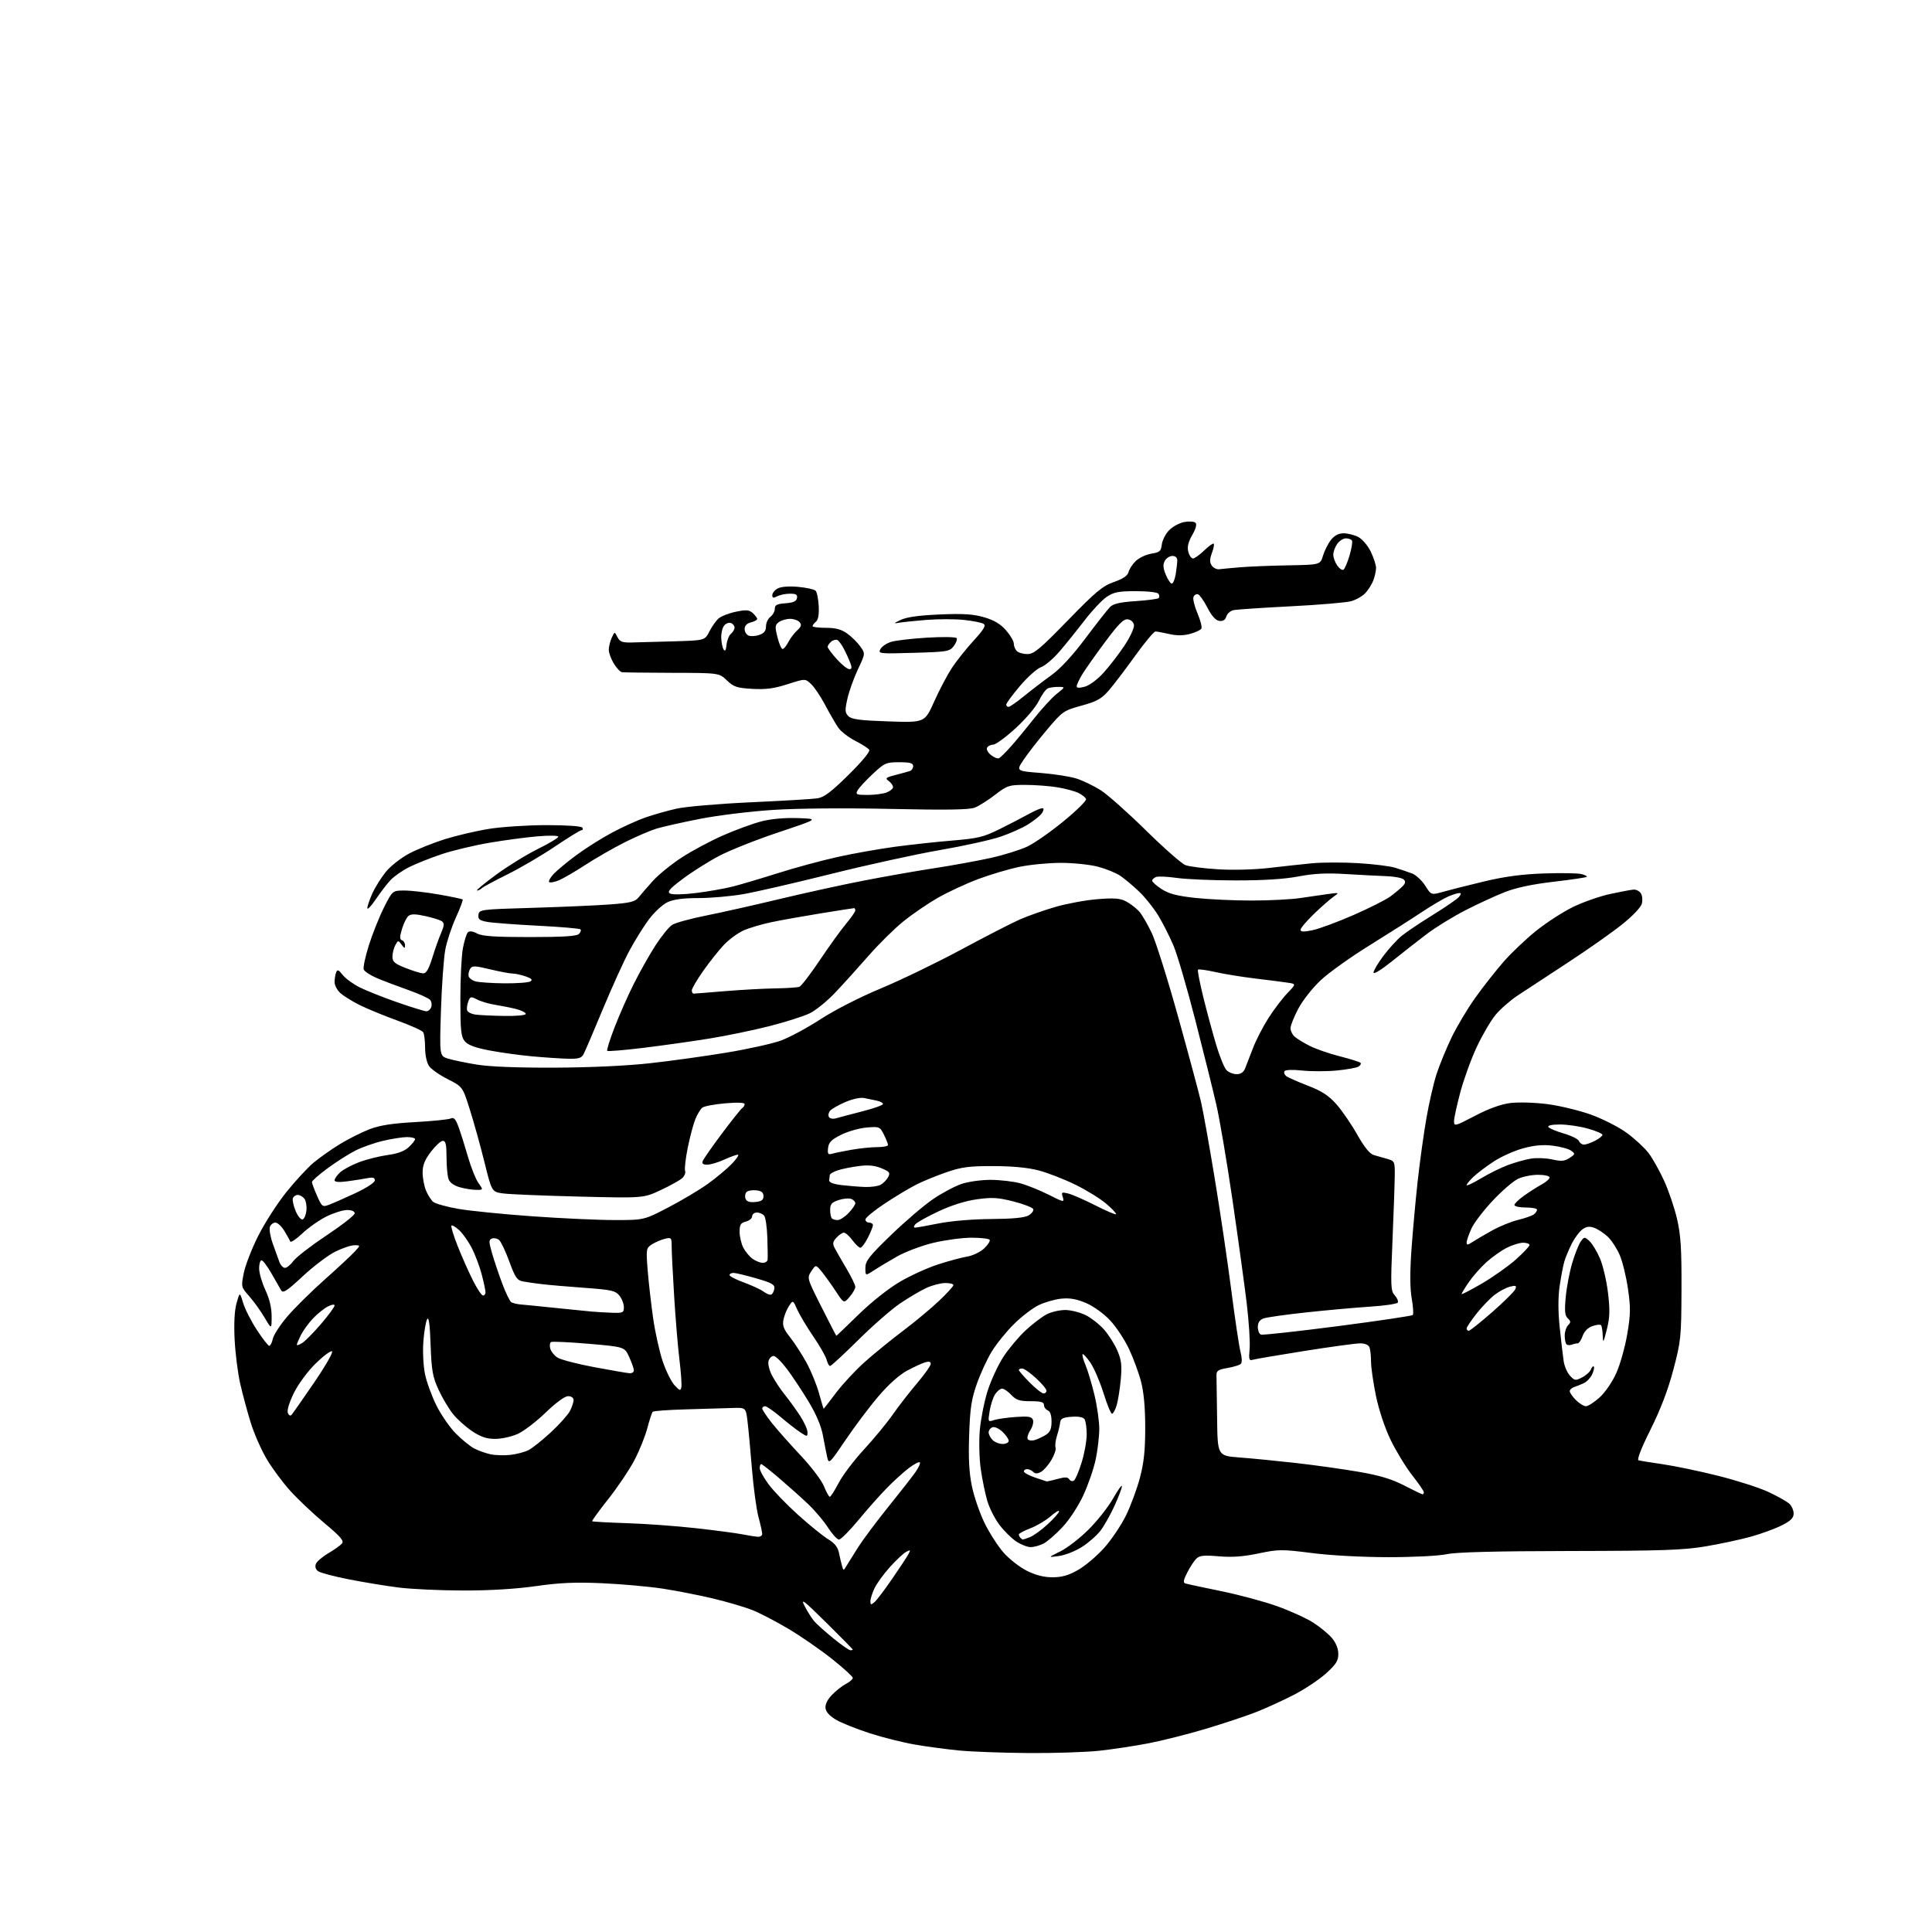 <?xml version="1.0" encoding="UTF-8" standalone="no"?>
<svg 
  version="1.1" 
  xmlns="http://www.w3.org/2000/svg" 
  xmlns:xlink="http://www.w3.org/1999/xlink" 
  xmlns:svg="http://www.w3.org/2000/svg"
  xmlns:rdf="http://www.w3.org/1999/02/22-rdf-syntax-ns#"
  xmlns:cc="http://creativecommons.org/ns#"
  xmlns:dc="http://purl.org/dc/elements/1.1/"
  viewBox="0 0 768 768"
  width="768"
  height="768"
>
<style>svg {background-color: white; }</style>"
<path stroke="none" fill="black" fill-rule="evenodd" d="M408.79,696.86C398.73,696.79 386.45,696.34 381.50,695.87C376.55,695.40 368.57,694.34 363.78,693.51C358.98,692.68 350.88,690.66 345.78,689.01C340.67,687.35 334.70,684.98 332.50,683.72C329.95,682.27 328.38,680.60 328.17,679.12C327.95,677.60 328.83,675.73 330.67,673.80C332.22,672.16 334.74,670.18 336.25,669.39C337.76,668.60 339.00,667.52 339.00,666.99C339.00,666.47 335.29,663.08 330.75,659.47C326.21,655.85 318.44,650.48 313.48,647.52C308.51,644.57 302.00,641.18 299.00,640.00C296.01,638.82 289.04,636.77 283.53,635.45C278.01,634.13 269.00,632.36 263.50,631.52C258.00,630.68 247.20,629.71 239.50,629.36C228.70,628.88 222.64,629.14 213.00,630.51C204.92,631.66 194.67,632.27 184.00,632.25C174.93,632.23 163.45,631.70 158.50,631.07C153.55,630.45 144.66,628.99 138.75,627.83C132.84,626.67 127.30,625.21 126.44,624.58C125.49,623.89 125.15,622.77 125.56,621.70C125.93,620.73 128.17,618.81 130.53,617.43C132.90,616.04 135.33,614.30 135.95,613.57C136.82,612.51 135.36,610.80 129.05,605.54C124.65,601.87 118.52,596.08 115.43,592.68C112.35,589.28 108.06,583.50 105.92,579.83C103.77,576.17 100.92,569.64 99.60,565.33C98.27,561.03 96.42,554.12 95.48,550.00C94.54,545.88 93.55,538.00 93.27,532.50C92.95,525.98 93.22,520.93 94.04,518.00C95.31,513.50 95.31,513.50 96.64,517.90C97.36,520.32 99.82,525.16 102.10,528.65C104.37,532.14 106.60,535.00 107.04,535.00C107.48,535.00 108.12,533.72 108.47,532.15C108.81,530.58 111.44,526.57 114.30,523.23C117.16,519.89 123.78,513.36 129.00,508.71C134.22,504.07 139.59,499.08 140.92,497.63C143.35,495.00 143.35,495.00 140.87,495.00C139.51,495.00 136.06,496.16 133.21,497.58C130.36,499.00 124.58,503.39 120.36,507.32C114.22,513.06 112.52,514.18 111.80,512.99C111.30,512.17 109.56,509.14 107.93,506.25C106.29,503.36 104.52,501.00 103.98,501.00C103.44,501.00 103.00,502.46 103.01,504.25C103.02,506.04 104.14,509.91 105.51,512.85C107.16,516.40 107.99,519.93 107.98,523.35C107.97,528.50 107.97,528.50 105.17,523.76C103.64,521.15 100.90,517.34 99.09,515.30C95.83,511.62 95.82,511.54 96.91,506.04C97.52,502.99 100.09,496.36 102.63,491.31C105.17,486.25 110.16,478.48 113.71,474.03C117.27,469.58 122.18,464.27 124.61,462.22C127.05,460.18 131.80,456.82 135.18,454.76C138.56,452.70 143.84,450.06 146.91,448.88C150.96,447.33 155.93,446.55 165.00,446.05C171.88,445.67 178.24,445.03 179.14,444.62C180.43,444.03 181.12,444.79 182.35,448.18C183.21,450.56 184.89,455.88 186.07,460.00C187.26,464.12 189.11,468.74 190.18,470.25C192.14,473.00 192.14,473.00 189.32,472.99C187.77,472.99 184.84,472.53 182.81,471.96C180.47,471.31 178.82,470.12 178.31,468.72C177.86,467.50 177.50,463.57 177.50,460.00C177.50,454.99 177.17,453.50 176.05,453.50C175.25,453.50 173.12,455.45 171.30,457.83C168.85,461.04 168.00,463.18 168.00,466.11C168.00,468.28 168.61,471.51 169.35,473.28C170.08,475.05 171.38,477.07 172.23,477.78C173.08,478.48 177.53,479.72 182.13,480.53C186.74,481.34 199.95,482.67 211.50,483.49C223.05,484.31 237.78,484.99 244.24,484.99C255.98,485.00 255.98,485.00 265.66,479.97C270.98,477.20 278.07,472.97 281.42,470.57C284.76,468.16 289.05,464.58 290.95,462.60C292.84,460.62 293.90,459.00 293.31,459.00C292.71,459.00 290.26,459.89 287.86,460.98C285.46,462.07 282.44,462.97 281.14,462.98C279.46,462.99 278.95,462.57 279.36,461.51C279.67,460.69 283.13,455.74 287.03,450.52C290.94,445.31 294.55,440.78 295.07,440.46C295.58,440.14 296.00,439.44 296.00,438.90C296.00,438.28 293.12,438.17 288.25,438.59C283.99,438.96 279.91,439.73 279.19,440.30C278.47,440.87 277.24,442.88 276.45,444.77C275.67,446.65 274.30,451.76 273.41,456.12C272.53,460.49 272.05,464.68 272.34,465.43C272.63,466.19 272.10,467.50 271.17,468.35C270.23,469.19 266.39,471.33 262.63,473.09C255.78,476.29 255.78,476.29 230.14,475.66C216.04,475.31 202.47,474.75 200.00,474.41C195.50,473.78 195.50,473.78 192.62,462.14C191.04,455.74 188.43,446.33 186.82,441.24C183.90,431.98 183.90,431.98 178.02,429.01C174.79,427.38 171.44,425.03 170.57,423.80C169.66,422.49 168.99,419.46 168.98,416.53C168.98,413.76 168.63,410.97 168.22,410.32C167.80,409.66 163.17,407.58 157.91,405.67C152.66,403.77 145.92,400.99 142.93,399.50C139.94,398.00 136.49,395.85 135.25,394.72C134.01,393.58 133.00,391.64 133.00,390.41C133.00,389.17 133.27,387.45 133.61,386.58C134.11,385.27 134.56,385.44 136.21,387.53C137.30,388.93 140.31,391.14 142.90,392.45C145.49,393.76 152.24,396.45 157.90,398.42C163.56,400.39 168.78,402.00 169.49,402.00C170.20,402.00 171.07,401.27 171.41,400.37C171.75,399.48 171.57,398.18 171.00,397.50C170.43,396.81 166.48,395.02 162.23,393.52C157.98,392.02 152.39,389.90 149.82,388.81C147.25,387.71 144.90,386.17 144.59,385.39C144.29,384.60 145.21,380.25 146.64,375.73C148.07,371.20 150.76,364.46 152.63,360.75C156.03,354.00 156.03,354.00 160.76,354.00C163.37,354.00 169.55,354.71 174.49,355.58C179.44,356.44 183.67,357.34 183.90,357.56C184.12,357.79 182.92,361.02 181.22,364.74C179.53,368.46 177.63,374.20 177.01,377.50C176.39,380.80 175.61,391.66 175.29,401.62C174.71,419.75 174.71,419.75 178.10,420.82C179.97,421.40 185.10,422.47 189.50,423.19C194.59,424.03 205.85,424.47 220.50,424.41C234.65,424.35 249.26,423.67 258.48,422.64C266.72,421.73 280.40,419.83 288.87,418.42C297.34,417.02 307.02,414.87 310.39,413.65C313.75,412.43 320.89,408.59 326.25,405.11C331.93,401.43 341.94,396.32 350.25,392.87C358.09,389.60 372.38,382.70 382.02,377.51C391.65,372.33 402.16,366.93 405.38,365.51C408.59,364.09 414.96,361.85 419.52,360.52C424.08,359.20 431.59,357.81 436.22,357.44C442.83,356.90 445.25,357.08 447.56,358.28C449.18,359.12 451.48,360.87 452.69,362.15C453.89,363.44 456.23,367.43 457.89,371.00C459.55,374.57 464.29,389.65 468.41,404.50C472.54,419.35 476.59,434.43 477.42,438.00C478.25,441.57 480.71,455.30 482.88,468.50C485.06,481.70 488.02,501.73 489.47,513.00C490.92,524.27 492.56,535.24 493.12,537.38C493.72,539.66 493.78,541.62 493.25,542.15C492.76,542.64 490.36,543.38 487.93,543.80C484.21,544.43 483.51,544.91 483.57,546.78C483.61,548.00 483.72,555.68 483.82,563.85C484.00,578.70 484.00,578.70 492.75,579.37C497.56,579.73 507.57,580.71 515.00,581.55C522.42,582.38 533.67,583.96 540.00,585.05C548.52,586.52 553.24,587.94 558.22,590.52C561.92,592.43 565.18,594.00 565.47,594.00C565.76,594.00 566.00,593.63 566.00,593.17C566.00,592.72 563.91,589.68 561.36,586.42C558.81,583.17 554.97,576.86 552.82,572.42C550.49,567.61 548.13,560.52 546.97,554.92C545.90,549.74 545.02,543.62 545.01,541.33C545.01,539.04 544.73,536.45 544.39,535.58C544.02,534.60 542.59,534.00 540.64,534.01C538.91,534.01 528.95,535.37 518.50,537.03C508.05,538.69 498.78,540.27 497.89,540.55C496.54,540.97 496.36,540.31 496.74,536.27C496.99,533.65 496.47,525.42 495.58,518.00C494.68,510.57 492.14,492.12 489.93,477.00C487.72,461.88 484.82,444.77 483.48,439.00C482.15,433.23 478.40,418.15 475.15,405.50C471.90,392.85 468.02,379.57 466.52,376.00C465.02,372.43 462.30,367.02 460.46,364.00C458.63,360.98 455.19,356.66 452.81,354.41C450.44,352.15 447.09,349.35 445.37,348.17C443.65,347.00 439.62,345.35 436.41,344.52C433.20,343.68 426.61,343.00 421.75,343.00C416.89,343.00 409.46,343.71 405.24,344.59C401.02,345.46 393.60,347.66 388.76,349.48C383.92,351.30 376.71,354.66 372.73,356.94C368.75,359.22 362.61,363.43 359.07,366.29C355.53,369.16 349.29,375.32 345.20,380.00C341.11,384.68 335.16,391.25 331.98,394.61C328.80,397.97 324.24,401.67 321.85,402.82C319.46,403.98 312.32,406.25 306.00,407.87C299.68,409.49 288.88,411.72 282.00,412.84C275.12,413.95 263.29,415.62 255.70,416.54C248.11,417.47 241.67,418.00 241.39,417.72C241.11,417.45 242.43,413.23 244.31,408.35C246.20,403.47 249.65,395.65 252.00,390.99C254.34,386.32 258.19,379.49 260.56,375.81C262.94,372.14 265.92,368.46 267.19,367.65C268.46,366.84 274.45,365.19 280.50,363.98C286.55,362.78 299.60,359.85 309.50,357.47C319.40,355.09 334.48,351.78 343.00,350.12C351.52,348.46 364.35,346.20 371.50,345.11C378.65,344.01 388.72,342.18 393.88,341.03C399.03,339.88 405.56,337.85 408.38,336.51C411.19,335.18 417.69,330.65 422.80,326.45C427.92,322.25 431.94,318.29 431.73,317.66C431.52,317.02 430.15,315.91 428.68,315.20C427.21,314.48 423.42,313.47 420.26,312.95C417.09,312.44 411.39,312.01 407.59,312.01C401.08,312.00 400.39,312.23 395.59,315.93C392.79,318.09 389.15,320.39 387.50,321.04C385.30,321.90 376.39,322.04 354.00,321.56C335.63,321.16 317.02,321.32 307.20,321.96C298.24,322.54 285.19,324.14 278.20,325.52C271.22,326.89 263.44,328.64 260.93,329.40C258.42,330.17 252.71,332.63 248.24,334.88C243.78,337.12 236.79,341.14 232.72,343.79C228.65,346.45 223.88,349.22 222.13,349.95C220.37,350.67 218.65,350.98 218.30,350.63C217.95,350.28 218.75,348.83 220.08,347.41C221.41,345.99 225.43,342.66 229.00,340.01C232.57,337.35 238.91,333.34 243.08,331.10C247.25,328.85 253.33,326.08 256.58,324.95C259.84,323.82 265.43,322.24 269.00,321.44C272.57,320.64 285.85,319.50 298.50,318.92C311.15,318.34 323.04,317.64 324.93,317.35C327.57,316.96 330.42,314.81 337.30,308.02C342.51,302.89 345.96,298.74 345.55,298.08C345.17,297.47 342.68,295.86 340.02,294.51C337.35,293.16 334.31,290.81 333.24,289.28C332.18,287.75 329.85,283.73 328.06,280.34C326.28,276.95 323.75,273.17 322.45,271.95C320.08,269.72 320.08,269.72 313.07,271.98C307.73,273.70 304.41,274.14 299.07,273.83C292.95,273.49 291.67,273.06 288.96,270.47C285.85,267.50 285.85,267.50 267.17,267.46C256.90,267.43 247.93,267.32 247.24,267.21C246.54,267.09 245.08,265.54 243.99,263.75C242.90,261.96 242.01,259.51 242.00,258.30C242.00,257.09 242.52,254.95 243.16,253.55C244.32,251.01 244.32,251.01 245.45,253.25C246.38,255.10 247.36,255.48 251.04,255.40C253.49,255.35 261.05,255.14 267.84,254.94C280.17,254.58 280.17,254.58 281.98,251.04C282.97,249.09 284.62,246.76 285.64,245.86C286.66,244.96 289.75,243.75 292.50,243.18C296.67,242.31 297.78,242.40 299.25,243.72C300.21,244.60 301.00,245.64 301.00,246.05C301.00,246.45 299.88,247.07 298.50,247.41C296.87,247.82 296.00,248.74 296.00,250.05C296.00,251.16 296.73,252.34 297.62,252.68C298.51,253.02 300.42,252.89 301.87,252.38C303.75,251.71 304.50,250.75 304.50,248.98C304.50,247.61 305.29,245.91 306.25,245.19C307.21,244.47 308.00,243.04 308.00,242.00C308.00,240.50 308.86,240.05 312.24,239.81C315.34,239.58 316.57,239.03 316.81,237.75C317.07,236.38 316.46,236.00 314.01,236.00C312.28,236.00 310.00,236.47 308.93,237.04C307.42,237.84 307.00,237.74 307.00,236.57C307.00,235.75 307.97,234.55 309.17,233.91C310.49,233.20 313.64,232.96 317.28,233.29C320.55,233.59 323.67,234.27 324.20,234.80C324.74,235.34 325.30,238.07 325.45,240.88C325.63,244.26 325.26,246.37 324.36,247.11C323.61,247.74 323.00,248.54 323.00,248.91C323.00,249.27 325.38,249.57 328.29,249.57C332.19,249.57 334.43,250.17 336.75,251.83C338.50,253.07 340.84,255.37 341.96,256.95C344.00,259.81 344.00,259.81 341.03,266.10C339.39,269.56 337.52,274.80 336.86,277.74C335.82,282.37 335.88,283.31 337.26,284.69C338.52,285.95 341.86,286.39 353.23,286.77C367.60,287.26 367.60,287.26 371.35,278.88C373.41,274.27 376.59,268.25 378.40,265.50C380.21,262.75 384.09,257.88 387.02,254.67C391.16,250.14 392.04,248.64 390.96,247.97C390.19,247.50 386.69,246.80 383.17,246.43C379.65,246.05 372.89,246.05 368.14,246.43C363.39,246.81 358.38,247.34 357.00,247.61C355.15,247.97 355.41,247.67 358.00,246.44C360.40,245.29 365.29,244.61 373.56,244.26C382.92,243.86 386.86,244.11 391.20,245.37C395.14,246.52 397.70,248.03 399.89,250.53C401.60,252.48 403.00,254.86 403.00,255.83C403.00,256.81 403.54,258.14 404.20,258.80C404.86,259.46 406.76,260.00 408.43,260.00C411.01,260.00 413.42,257.99 424.48,246.61C435.60,235.18 438.27,232.95 442.79,231.36C446.51,230.05 448.25,228.86 448.63,227.34C448.93,226.16 450.25,224.18 451.56,222.94C452.88,221.70 455.65,220.42 457.73,220.08C461.01,219.56 461.54,219.09 461.83,216.49C462.01,214.84 463.29,212.30 464.68,210.84C466.06,209.38 468.79,207.89 470.73,207.52C472.67,207.16 474.69,207.29 475.22,207.82C475.84,208.44 475.37,210.19 473.93,212.69C472.34,215.46 471.88,217.39 472.36,219.30C472.73,220.79 473.57,222.00 474.22,222.00C474.87,222.00 476.88,220.57 478.69,218.82C480.49,217.07 482.19,215.86 482.47,216.13C482.74,216.41 482.42,218.08 481.75,219.84C480.85,222.22 480.83,223.49 481.66,224.78C482.27,225.72 483.61,226.40 484.64,226.28C485.66,226.15 489.43,225.80 493.00,225.50C496.57,225.20 505.20,224.85 512.16,224.73C524.83,224.50 524.83,224.50 525.91,220.89C526.51,218.90 527.93,216.08 529.07,214.64C530.48,212.84 532.10,212.00 534.12,212.00C535.76,212.00 538.38,212.66 539.95,213.47C541.54,214.30 543.72,216.86 544.90,219.29C546.05,221.68 547.00,224.59 547.00,225.75C547.00,226.92 546.52,229.14 545.93,230.68C545.35,232.23 543.92,234.51 542.76,235.75C541.60,236.99 539.04,238.45 537.07,238.99C535.11,239.53 524.27,240.45 513.00,241.02C501.73,241.60 491.52,242.28 490.32,242.54C489.12,242.79 487.84,243.93 487.48,245.06C487.04,246.46 486.13,247.02 484.66,246.81C483.23,246.60 481.65,244.84 479.97,241.57C478.58,238.86 476.89,236.46 476.22,236.24C475.55,236.02 474.74,236.50 474.43,237.32C474.12,238.14 474.84,241.07 476.03,243.84C477.22,246.61 477.91,249.34 477.55,249.91C477.20,250.48 475.17,251.42 473.03,251.99C470.39,252.70 467.74,252.72 464.82,252.04C462.44,251.50 459.98,251.04 459.34,251.02C458.71,251.01 455.04,255.39 451.20,260.75C447.35,266.11 442.64,272.30 440.73,274.50C437.83,277.82 436.00,278.84 429.90,280.51C422.81,282.46 422.36,282.77 416.25,290.01C412.77,294.13 408.57,299.52 406.91,302.00C403.89,306.50 403.89,306.50 413.69,307.26C419.09,307.68 425.57,308.71 428.11,309.54C430.64,310.38 434.90,312.45 437.58,314.15C440.25,315.85 448.31,323.00 455.48,330.05C462.64,337.10 469.73,343.33 471.23,343.90C472.73,344.47 478.58,345.22 484.23,345.56C490.14,345.93 498.75,345.70 504.50,345.02C510.00,344.38 517.68,343.54 521.57,343.17C525.46,342.79 533.60,342.76 539.66,343.11C545.72,343.45 552.44,344.28 554.59,344.94C556.74,345.61 559.78,346.63 561.34,347.23C562.90,347.83 565.24,350.01 566.55,352.08C568.92,355.84 568.92,355.84 573.71,354.49C576.35,353.74 583.67,351.89 590.00,350.38C598.20,348.42 605.02,347.51 613.77,347.21C620.52,346.98 627.21,347.09 628.64,347.45C630.07,347.80 631.03,348.31 630.77,348.56C630.52,348.81 624.58,349.69 617.58,350.51C609.09,351.50 602.62,352.88 598.17,354.63C594.50,356.07 587.46,359.32 582.53,361.84C577.59,364.37 570.62,368.66 567.03,371.39C563.44,374.12 557.24,378.98 553.25,382.18C549.11,385.51 546.00,387.41 546.00,386.61C546.00,385.83 547.77,382.85 549.93,379.97C552.09,377.09 555.35,373.51 557.18,372.02C559.01,370.52 564.60,366.77 569.60,363.68C574.61,360.59 579.28,357.37 579.97,356.53C580.88,355.44 580.91,355.00 580.09,355.00C579.46,355.00 577.49,355.61 575.72,356.36C573.95,357.11 569.12,359.96 565.00,362.70C560.88,365.44 551.53,371.38 544.24,375.90C536.94,380.43 528.35,386.56 525.15,389.52C521.89,392.54 517.93,397.53 516.16,400.85C514.42,404.11 513.00,407.66 513.00,408.73C513.00,409.81 513.79,411.36 514.75,412.18C515.71,413.00 518.40,414.63 520.72,415.80C523.04,416.98 528.37,418.82 532.56,419.89C536.75,420.96 540.46,422.13 540.81,422.47C541.16,422.82 540.80,423.50 540.02,423.99C539.24,424.47 535.31,425.17 531.30,425.55C527.29,425.93 521.13,425.93 517.61,425.55C513.82,425.14 510.96,425.25 510.61,425.82C510.29,426.34 510.58,427.21 511.26,427.74C511.94,428.27 515.80,429.99 519.84,431.55C525.45,433.72 528.14,435.47 531.23,438.94C533.45,441.45 537.18,446.88 539.51,451.00C542.38,456.08 544.52,458.71 546.12,459.16C547.43,459.53 549.85,460.21 551.50,460.69C554.41,461.53 554.50,461.73 554.43,467.53C554.40,470.81 553.99,482.39 553.53,493.25C552.75,511.38 552.83,513.15 554.44,514.93C555.41,516.00 555.94,517.29 555.62,517.81C555.30,518.32 550.42,519.04 544.77,519.40C539.12,519.77 527.75,520.79 519.50,521.67C511.25,522.55 503.49,523.65 502.25,524.11C500.72,524.68 500.00,525.77 500.00,527.51C500.00,528.91 500.56,530.27 501.25,530.52C501.94,530.77 515.65,529.26 531.73,527.18C547.80,525.09 561.24,523.09 561.59,522.74C561.94,522.39 561.76,519.43 561.18,516.16C560.48,512.17 560.44,505.82 561.07,496.86C561.59,489.51 562.70,477.20 563.55,469.50C564.40,461.80 565.96,450.55 567.02,444.50C568.07,438.45 569.88,430.57 571.04,427.00C572.20,423.43 574.88,416.88 577.00,412.45C579.13,408.02 583.43,400.82 586.57,396.45C589.70,392.08 594.76,385.66 597.81,382.19C600.85,378.72 606.63,373.24 610.65,370.01C614.67,366.78 621.23,362.53 625.23,360.57C629.23,358.62 635.88,356.28 640.00,355.39C644.12,354.49 648.34,353.70 649.37,353.63C650.40,353.56 651.70,354.22 652.27,355.10C652.83,355.97 653.01,357.81 652.67,359.19C652.30,360.65 649.05,364.08 644.77,367.50C640.77,370.70 630.98,377.59 623.00,382.80C615.02,388.01 606.10,393.86 603.17,395.81C600.25,397.76 596.31,401.22 594.43,403.52C592.56,405.81 589.22,411.51 587.03,416.20C584.83,420.88 581.91,428.94 580.52,434.11C579.14,439.27 578.00,444.49 578.00,445.71C578.00,447.81 578.39,447.71 586.35,443.55C591.87,440.66 596.64,438.94 600.41,438.47C603.59,438.07 610.10,438.26 615.08,438.90C620.01,439.53 627.87,441.44 632.56,443.13C637.24,444.83 643.64,448.11 646.79,450.43C649.93,452.74 653.78,456.32 655.34,458.37C656.90,460.42 659.66,465.34 661.48,469.30C663.30,473.26 665.62,480.10 666.64,484.50C668.14,490.96 668.48,496.35 668.42,512.50C668.35,531.61 668.20,533.03 665.19,544.45C663.06,552.53 660.12,560.23 656.11,568.27C652.45,575.60 650.63,580.27 651.34,580.49C651.98,580.68 656.33,581.39 661.00,582.06C665.67,582.73 675.57,584.80 683.00,586.66C690.42,588.52 699.41,591.41 702.98,593.08C706.55,594.75 710.26,596.83 711.23,597.71C712.21,598.59 713.00,600.36 713.00,601.64C713.00,603.41 711.87,604.54 708.25,606.37C705.64,607.69 700.12,609.71 696.00,610.85C691.88,612.00 683.77,613.74 678.00,614.71C669.14,616.20 660.71,616.49 624.00,616.55C594.28,616.60 578.79,617.00 575.11,617.81C572.08,618.48 562.04,619.00 552.11,619.00C541.73,619.00 529.21,618.34 521.62,617.37C509.49,615.84 508.26,615.84 500.31,617.51C494.26,618.78 489.78,619.11 484.49,618.66C478.49,618.15 476.81,618.33 475.52,619.62C474.65,620.49 473.04,622.97 471.94,625.12C470.42,628.09 470.25,629.14 471.22,629.45C471.92,629.68 478.29,631.04 485.36,632.49C492.43,633.93 502.47,636.63 507.66,638.48C512.85,640.34 519.33,643.28 522.05,645.03C524.77,646.78 528.12,649.54 529.50,651.18C531.07,653.05 532.00,655.39 532.00,657.48C532.00,660.21 531.10,661.62 527.04,665.28C524.31,667.73 518.57,671.54 514.29,673.74C510.00,675.95 503.35,678.99 499.50,680.51C495.65,682.03 486.74,685.00 479.70,687.12C472.66,689.24 462.31,691.87 456.70,692.96C451.09,694.04 442.13,695.40 436.79,695.97C431.45,696.53 418.85,696.94 408.79,696.86zM338.04,656.00C338.57,656.00 339.00,655.88 339.00,655.73C339.00,655.58 334.23,650.75 328.40,644.98C319.41,636.09 318.12,635.11 319.88,638.50C321.02,640.70 322.75,643.42 323.73,644.54C324.70,645.66 328.11,648.70 331.29,651.29C334.47,653.88 337.51,656.00 338.04,656.00zM347.54,636.96C348.39,636.26 351.56,632.10 354.58,627.71C357.60,623.33 360.54,618.87 361.11,617.80C362.04,616.07 361.93,615.97 360.19,616.90C359.12,617.47 356.22,620.19 353.75,622.93C351.28,625.68 348.53,629.47 347.63,631.36C346.73,633.25 346.00,635.58 346.00,636.52C346.00,637.96 346.25,638.03 347.54,636.96zM418.45,626.99C422.20,626.98 424.82,626.22 428.62,624.04C431.44,622.43 436.08,618.49 438.93,615.30C441.78,612.11 445.67,606.35 447.56,602.50C449.45,598.65 451.96,591.90 453.12,587.50C454.73,581.46 455.24,576.56 455.24,567.50C455.24,559.49 454.68,553.38 453.56,549.13C452.64,545.62 450.47,539.78 448.75,536.13C447.03,532.49 443.67,527.42 441.28,524.86C438.79,522.21 434.72,519.26 431.77,518.00C428.05,516.40 425.33,515.91 421.96,516.23C419.40,516.48 415.32,517.64 412.90,518.81C410.48,519.98 406.02,523.39 403.00,526.40C399.98,529.40 396.01,534.33 394.18,537.34C392.35,540.36 389.70,546.13 388.28,550.17C386.16,556.18 385.61,559.84 385.25,570.50C384.93,579.97 385.24,585.54 386.39,591.00C387.26,595.12 389.54,601.68 391.45,605.57C393.37,609.46 396.75,614.71 398.98,617.24C401.20,619.76 405.36,622.99 408.21,624.42C411.74,626.18 415.00,627.00 418.45,626.99zM336.39,622.62C337.00,621.60 339.11,618.22 341.07,615.13C343.04,612.03 348.46,604.77 353.12,599.00C357.77,593.23 362.63,587.01 363.90,585.19C365.18,583.37 365.96,581.62 365.64,581.30C365.32,580.98 363.35,582.01 361.28,583.58C359.20,585.15 355.28,588.70 352.58,591.47C349.87,594.23 344.76,599.98 341.24,604.25C337.71,608.51 334.23,612.00 333.51,612.00C332.80,612.00 330.83,609.86 329.15,607.25C327.47,604.64 323.94,600.45 321.30,597.95C318.66,595.44 313.51,590.83 309.85,587.70C306.19,584.56 302.92,582.00 302.60,582.00C302.27,582.00 302.00,582.73 302.00,583.62C302.00,584.50 303.57,587.37 305.48,589.98C307.40,592.59 312.69,598.08 317.23,602.17C321.78,606.27 327.16,610.62 329.18,611.85C331.78,613.42 333.05,615.02 333.50,617.29C333.86,619.05 334.41,621.40 334.72,622.49C335.27,624.42 335.33,624.42 336.39,622.62zM420.99,618.53C416.50,619.16 416.50,619.16 421.50,616.70C424.25,615.35 429.32,611.42 432.77,607.97C436.23,604.53 440.61,598.96 442.51,595.60C444.41,592.25 445.98,590.07 445.98,590.77C445.99,591.47 444.69,594.94 443.08,598.48C441.47,602.03 438.96,606.49 437.50,608.41C436.04,610.32 432.74,613.24 430.16,614.89C427.59,616.55 423.46,618.18 420.99,618.53zM409.70,615.00C408.38,615.00 405.79,613.98 403.94,612.74C402.09,611.49 399.11,608.55 397.32,606.19C395.52,603.84 393.35,599.57 392.49,596.71C391.64,593.84 390.45,588.12 389.87,584.00C389.27,579.81 389.11,572.98 389.49,568.52C389.87,564.13 391.26,557.12 392.58,552.94C393.90,548.76 396.71,542.68 398.83,539.42C400.95,536.16 404.93,531.41 407.68,528.86C410.43,526.30 414.22,523.42 416.09,522.45C417.97,521.48 421.35,520.72 423.61,520.75C425.87,520.79 429.51,521.73 431.70,522.85C433.90,523.97 437.15,526.55 438.94,528.59C440.73,530.63 443.09,534.37 444.17,536.90C445.79,540.67 446.03,542.76 445.51,548.50C445.15,552.35 444.41,556.96 443.85,558.75C443.30,560.54 442.48,562.00 442.04,562.00C441.60,562.00 440.07,558.29 438.65,553.75C437.23,549.21 434.88,543.78 433.44,541.67C432.00,539.57 430.61,538.06 430.35,538.31C430.09,538.57 430.61,540.52 431.51,542.64C432.40,544.76 434.00,550.10 435.06,554.50C436.12,558.90 436.98,564.98 436.98,568.00C436.97,571.02 436.33,576.50 435.55,580.16C434.78,583.83 432.57,590.22 430.66,594.36C428.67,598.66 425.12,604.10 422.37,607.03C419.73,609.86 416.33,612.81 414.83,613.59C413.33,614.36 411.02,615.00 409.70,615.00zM406.60,612.00C406.75,612.00 408.02,611.56 409.43,611.03C410.83,610.49 414.01,608.19 416.49,605.90C418.97,603.62 421.00,601.31 421.00,600.77C421.00,600.23 419.47,601.13 417.61,602.77C415.74,604.41 412.14,606.55 409.61,607.51C407.07,608.48 405.00,609.59 405.00,609.97C405.00,610.35 405.30,610.97 405.67,611.33C406.03,611.70 406.45,612.00 406.60,612.00zM301.25,610.89C302.21,610.95 302.99,610.44 302.99,609.75C302.98,609.06 302.31,606.02 301.50,603.00C300.69,599.98 299.53,591.42 298.92,584.00C298.32,576.58 297.52,568.02 297.15,565.00C296.48,559.50 296.48,559.50 290.99,559.70C287.97,559.81 279.78,560.05 272.79,560.24C265.80,560.43 259.81,560.86 259.47,561.20C259.14,561.53 258.18,564.44 257.34,567.65C256.51,570.87 254.19,576.61 252.20,580.42C250.21,584.22 245.54,591.17 241.82,595.87C238.11,600.56 235.21,604.55 235.39,604.72C235.57,604.90 241.74,605.24 249.11,605.48C256.47,605.71 268.82,606.61 276.54,607.47C284.26,608.33 292.59,609.43 295.04,609.91C297.49,610.39 300.29,610.83 301.25,610.89zM329.86,595.00C330.21,595.00 331.79,592.53 333.37,589.51C334.94,586.49 339.50,580.47 343.49,576.14C347.49,571.80 352.59,565.61 354.83,562.38C357.08,559.14 361.40,553.58 364.43,550.00C367.47,546.42 369.96,542.91 369.98,542.18C369.99,541.28 369.29,541.08 367.75,541.55C366.51,541.92 363.28,543.41 360.57,544.86C357.51,546.50 353.21,550.35 349.24,555.00C345.71,559.12 339.83,566.93 336.17,572.35C329.78,581.80 329.47,582.09 328.85,579.35C328.49,577.78 327.72,573.89 327.14,570.69C326.45,566.90 324.48,562.23 321.44,557.19C318.89,552.96 315.03,547.14 312.87,544.25C310.70,541.36 308.31,539.00 307.53,539.00C306.76,539.00 305.86,539.87 305.52,540.94C305.17,542.04 305.75,544.55 306.85,546.69C307.92,548.79 310.26,552.30 312.04,554.50C313.82,556.70 316.56,560.50 318.14,562.95C319.71,565.39 321.00,568.26 321.00,569.31C321.00,571.17 320.91,571.17 318.25,569.45C316.74,568.47 313.20,565.72 310.39,563.34C307.58,560.95 304.77,559.00 304.14,559.00C303.51,559.00 303.00,559.41 303.00,559.91C303.00,560.41 304.73,563.00 306.83,565.66C308.94,568.32 314.09,574.13 318.27,578.57C322.45,583.01 326.63,588.53 327.55,590.82C328.47,593.12 329.51,595.00 329.86,595.00zM416.00,588.87C416.27,588.93 418.25,588.50 420.39,587.91C423.33,587.09 424.46,587.12 425.03,588.04C425.44,588.71 426.26,588.95 426.86,588.59C427.46,588.22 428.86,584.96 429.97,581.35C431.09,577.74 431.99,572.70 431.98,570.14C431.98,567.59 431.59,564.91 431.14,564.19C430.60,563.34 428.76,562.98 425.98,563.19C422.52,563.44 421.61,563.90 421.42,565.50C421.30,566.60 420.72,568.99 420.15,570.81C419.58,572.63 419.33,574.70 419.60,575.41C419.88,576.13 419.13,578.36 417.94,580.38C416.75,582.40 414.87,584.53 413.78,585.12C412.36,585.88 411.47,585.87 410.69,585.09C410.09,584.49 409.02,584.00 408.30,584.00C407.58,584.00 407.00,584.41 407.00,584.91C407.00,585.40 408.91,586.47 411.25,587.28C413.59,588.09 415.73,588.80 416.00,588.87zM202.99,578.33C205.45,578.04 208.69,577.18 210.17,576.41C211.65,575.64 215.62,572.47 218.99,569.35C222.36,566.23 225.76,562.42 226.56,560.89C227.35,559.35 228.00,557.40 228.00,556.55C228.00,555.63 227.12,555.00 225.83,555.00C224.52,555.00 221.00,557.57 216.92,561.51C213.21,565.09 208.22,568.91 205.84,569.99C203.45,571.07 199.44,571.97 196.92,571.98C193.46,571.99 191.21,571.25 187.69,568.92C185.13,567.22 181.67,564.11 180.00,562.00C178.33,559.90 175.76,555.55 174.29,552.34C171.98,547.32 171.55,544.84 171.17,534.60C170.88,526.35 170.45,523.23 169.79,524.41C169.27,525.35 168.59,529.35 168.29,533.31C167.99,537.34 168.28,543.03 168.95,546.26C169.61,549.43 171.66,555.06 173.52,558.76C175.37,562.47 178.83,567.46 181.20,569.85C183.56,572.24 186.85,574.91 188.50,575.78C190.15,576.65 193.07,577.69 195.00,578.10C196.93,578.51 200.52,578.61 202.99,578.33zM398.57,574.00C399.91,574.00 400.99,573.44 400.98,572.75C400.97,572.06 399.85,570.44 398.48,569.14C397.09,567.83 395.34,567.04 394.50,567.36C393.67,567.68 393.00,568.59 393.00,569.40C393.00,570.20 393.71,571.56 394.57,572.43C395.44,573.29 397.24,574.00 398.57,574.00zM411.33,572.44C412.53,572.08 414.51,571.15 415.75,570.37C417.45,569.30 418.00,568.01 418.00,565.08C418.00,562.57 417.48,561.01 416.50,560.64C415.68,560.32 415.00,559.37 415.00,558.53C415.00,557.35 413.79,557.00 409.67,557.00C405.29,557.00 403.94,556.56 402.00,554.50C400.71,553.12 399.07,552.00 398.35,552.00C397.63,552.00 396.38,553.01 395.57,554.25C394.76,555.49 393.78,558.48 393.40,560.91C392.71,565.23 392.74,565.30 395.10,564.51C396.42,564.07 400.31,563.51 403.75,563.27C408.81,562.91 410.11,563.13 410.61,564.42C410.94,565.30 410.48,567.15 409.57,568.54C408.66,569.92 408.20,571.51 408.54,572.07C408.89,572.63 410.14,572.79 411.33,572.44zM115.90,562.42C116.36,561.91 120.42,556.11 124.92,549.52C129.57,542.70 132.60,537.37 131.95,537.15C131.32,536.94 128.35,539.18 125.35,542.13C122.28,545.16 118.56,550.21 116.83,553.72C115.01,557.39 114.03,560.63 114.41,561.63C114.79,562.63 115.41,562.95 115.90,562.42zM327.41,560.00C327.49,560.00 329.72,557.13 332.37,553.62C335.03,550.10 340.19,544.57 343.85,541.32C347.51,538.06 354.32,532.52 359.00,529.00C363.68,525.47 370.09,520.14 373.25,517.14C376.41,514.15 379.00,511.31 379.00,510.85C379.00,510.38 377.54,510.01 375.75,510.02C373.96,510.03 370.61,510.90 368.30,511.95C365.99,513.00 361.27,515.78 357.81,518.13C354.36,520.47 346.85,527.03 341.14,532.70C335.42,538.36 330.40,543.00 329.98,543.00C329.56,543.00 328.94,541.90 328.60,540.56C328.27,539.21 325.90,535.06 323.34,531.32C320.78,527.59 317.91,522.78 316.95,520.64C315.21,516.75 315.21,516.75 313.62,519.18C312.74,520.51 311.76,522.94 311.44,524.57C310.97,526.92 311.50,528.35 314.01,531.51C315.75,533.71 318.67,538.20 320.50,541.50C322.32,544.80 324.59,550.31 325.54,553.75C326.49,557.19 327.33,560.00 327.41,560.00zM630.45,559.00C631.30,559.00 633.73,557.43 635.86,555.51C638.05,553.53 640.92,549.35 642.50,545.83C644.03,542.42 645.98,535.47 646.85,530.39C648.19,522.49 648.24,519.87 647.15,512.38C646.46,507.55 644.98,501.50 643.87,498.92C642.76,496.34 640.65,493.09 639.18,491.68C637.70,490.28 635.32,488.68 633.87,488.13C631.89,487.39 630.72,487.51 629.11,488.64C627.93,489.46 626.02,492.00 624.85,494.29C623.69,496.57 622.33,499.81 621.85,501.47C621.36,503.14 620.52,507.55 619.98,511.28C619.33,515.77 619.34,521.34 620.02,527.78C620.58,533.13 621.29,539.14 621.59,541.13C621.89,543.13 623.03,545.72 624.11,546.89C625.94,548.85 626.30,548.90 628.92,547.54C630.48,546.73 632.05,545.32 632.40,544.39C632.76,543.47 633.28,542.94 633.56,543.23C633.84,543.51 633.56,544.88 632.93,546.26C632.30,547.65 630.82,549.24 629.64,549.80C628.46,550.36 626.71,551.07 625.75,551.38C624.79,551.69 624.00,552.42 624.00,553.01C624.00,553.61 625.10,555.20 626.45,556.55C627.80,557.90 629.60,559.00 630.45,559.00zM414.75,553.90C415.44,553.96 416.00,553.48 416.00,552.85C416.00,552.21 414.13,549.96 411.83,547.85C409.54,545.73 407.07,544.00 406.33,544.00C405.60,544.00 405.00,544.27 405.00,544.59C405.00,544.92 406.91,547.13 409.25,549.50C411.59,551.86 414.06,553.85 414.75,553.90zM270.85,551.43C271.05,550.47 270.71,545.59 270.10,540.59C269.48,535.59 268.54,524.30 268.00,515.50C267.45,506.70 267.01,497.76 267.00,495.64C267.00,491.94 266.89,491.81 264.25,492.46C262.74,492.83 260.44,493.82 259.14,494.66C256.86,496.14 256.80,496.50 257.45,504.85C257.83,509.61 258.81,518.23 259.63,524.00C260.46,529.77 262.20,537.59 263.51,541.38C264.82,545.16 266.92,549.36 268.19,550.71C270.21,552.86 270.54,552.95 270.85,551.43zM250.25,545.88C251.21,545.95 251.99,545.44 251.98,544.75C251.97,544.06 251.13,541.68 250.12,539.45C248.28,535.40 248.28,535.40 234.07,534.18C226.26,533.51 219.49,533.20 219.03,533.48C218.57,533.77 218.43,534.93 218.73,536.07C219.02,537.20 220.30,538.81 221.57,539.64C222.83,540.47 229.41,542.19 236.19,543.46C242.96,544.73 249.29,545.82 250.25,545.88zM120.25,533.77C121.49,532.95 124.86,529.52 127.75,526.13C130.64,522.75 133.00,519.52 133.00,518.96C133.00,518.38 131.83,518.56 130.25,519.39C128.74,520.18 126.09,522.33 124.36,524.16C122.64,526.00 120.50,528.94 119.61,530.70C118.73,532.46 118.00,534.20 118.00,534.57C118.00,534.94 119.01,534.58 120.25,533.77zM624.78,534.53C624.02,534.82 623.08,534.75 622.70,534.36C622.31,533.98 622.00,532.42 622.00,530.90C622.00,529.39 622.61,527.54 623.35,526.79C624.48,525.66 624.46,525.22 623.22,524.06C622.05,522.97 621.88,521.19 622.40,515.60C622.76,511.70 623.93,505.58 625.00,501.98C626.08,498.39 627.60,494.57 628.39,493.49C629.77,491.59 629.89,491.59 631.82,493.33C632.92,494.33 634.79,497.42 635.99,500.20C637.19,502.98 638.63,509.13 639.20,513.88C640.03,520.85 639.94,523.65 638.73,528.50C637.39,533.84 637.21,534.10 637.11,530.92C637.05,528.95 636.74,527.07 636.41,526.75C636.09,526.43 634.55,526.61 632.99,527.15C631.21,527.77 629.76,529.25 629.12,531.07C628.56,532.68 627.67,534.00 627.13,534.00C626.60,534.00 625.54,534.24 624.78,534.53zM332.47,531.00C332.57,531.00 336.56,527.18 341.34,522.51C346.41,517.56 353.25,512.15 357.73,509.52C361.95,507.05 368.81,503.93 372.96,502.60C377.11,501.26 382.30,499.87 384.50,499.50C386.71,499.14 389.71,497.69 391.21,496.27C392.71,494.85 393.69,493.31 393.41,492.85C393.12,492.38 389.87,492.00 386.19,492.01C382.51,492.01 375.69,492.93 371.03,494.04C366.37,495.16 359.84,497.62 356.53,499.51C353.21,501.40 349.04,503.90 347.25,505.07C344.00,507.20 344.00,507.20 344.00,504.00C344.00,501.25 345.45,499.40 354.25,490.89C359.89,485.44 367.43,479.01 371.00,476.60C374.57,474.19 379.65,471.49 382.28,470.61C384.92,469.72 390.09,469.01 393.78,469.01C397.48,469.02 402.75,469.63 405.50,470.36C408.25,471.10 413.35,473.14 416.84,474.91C422.87,477.97 423.14,478.01 422.48,475.92C421.84,473.92 422.03,473.79 424.64,474.44C426.21,474.82 431.03,476.94 435.36,479.13C439.68,481.33 443.41,482.92 443.65,482.68C443.90,482.44 442.16,480.58 439.80,478.55C437.43,476.52 431.90,473.10 427.50,470.94C423.10,468.78 416.57,466.24 413.00,465.29C408.72,464.16 402.58,463.56 395.00,463.54C385.43,463.51 382.32,463.90 376.50,465.89C372.65,467.20 367.25,469.40 364.50,470.76C361.75,472.13 356.02,475.56 351.77,478.38C347.52,481.19 344.03,484.06 344.02,484.75C344.01,485.44 344.68,486.00 345.50,486.00C346.32,486.00 347.00,486.47 347.00,487.04C347.00,487.61 346.09,489.86 344.98,492.04C343.87,494.22 342.53,496.00 342.01,496.00C341.49,496.00 340.06,494.65 338.84,493.00C337.62,491.35 336.10,490.00 335.47,490.00C334.83,490.00 333.49,490.90 332.50,492.00C330.99,493.67 330.89,494.39 331.87,496.25C332.52,497.49 334.62,501.14 336.53,504.36C338.44,507.58 340.00,510.82 340.00,511.55C340.00,512.29 338.98,514.08 337.73,515.53C335.45,518.18 335.45,518.18 332.27,513.34C330.52,510.68 328.01,507.18 326.69,505.56C324.29,502.63 324.29,502.63 322.52,505.33C320.76,508.02 320.77,508.08 326.53,519.51C329.71,525.83 332.38,531.00 332.47,531.00zM583.86,529.00C584.33,529.00 588.55,525.64 593.24,521.53C597.93,517.42 602.05,513.32 602.39,512.42C602.92,511.05 602.56,510.89 600.26,511.47C598.74,511.85 596.02,513.28 594.21,514.66C592.40,516.04 589.13,519.42 586.96,522.17C584.78,524.93 583.00,527.59 583.00,528.09C583.00,528.59 583.39,529.00 583.86,529.00zM243.25,521.84C247.64,521.99 248.00,521.82 248.00,519.61C248.00,518.30 247.20,516.23 246.21,515.01C244.64,513.07 243.01,512.70 232.46,511.94C225.88,511.46 218.25,510.81 215.50,510.48C212.75,510.16 209.30,509.67 207.83,509.38C205.55,508.95 204.76,507.78 202.45,501.45C200.96,497.37 199.13,493.52 198.38,492.90C197.64,492.28 196.36,492.03 195.55,492.34C194.26,492.84 194.27,493.55 195.60,498.20C196.44,501.12 198.26,506.53 199.65,510.24C201.03,513.95 202.66,517.29 203.25,517.65C203.84,518.02 205.49,518.42 206.91,518.54C208.34,518.65 214.45,519.26 220.50,519.89C226.55,520.51 233.07,521.17 235.00,521.35C236.93,521.53 240.64,521.75 243.25,521.84zM192.01,515.00C192.56,515.00 193.00,514.42 193.00,513.71C193.00,513.00 192.33,509.84 191.51,506.69C190.69,503.54 188.93,498.84 187.61,496.23C186.28,493.63 184.03,490.41 182.60,489.08C181.18,487.75 179.76,486.90 179.46,487.20C179.16,487.50 180.29,491.20 181.96,495.41C183.64,499.63 186.36,505.76 188.02,509.04C189.67,512.32 191.47,515.00 192.01,515.00zM306.50,514.64C307.05,514.48 307.63,513.44 307.80,512.34C308.05,510.64 306.97,510.01 300.63,508.17C296.53,506.98 292.46,506.00 291.59,506.00C290.71,506.00 290.00,506.39 290.00,506.87C290.00,507.34 292.59,508.68 295.77,509.83C298.94,510.99 302.42,512.61 303.52,513.43C304.61,514.26 305.95,514.80 306.50,514.64zM589.08,510.22C593.52,507.62 599.59,503.33 602.58,500.67C605.56,498.01 608.00,495.43 608.00,494.92C608.00,494.41 606.86,494.00 605.46,494.00C604.06,494.00 601.12,494.92 598.92,496.04C596.71,497.17 593.09,499.73 590.87,501.74C588.65,503.74 585.52,507.29 583.92,509.62C582.31,511.95 581.00,514.10 581.00,514.40C581.00,514.69 584.63,512.81 589.08,510.22zM113.29,504.00C114.02,504.00 115.55,502.75 116.67,501.23C117.80,499.70 123.74,495.12 129.86,491.05C135.99,486.97 141.00,483.05 141.00,482.32C141.00,481.52 139.81,481.00 137.97,481.00C136.30,481.00 132.59,482.17 129.72,483.60C126.85,485.03 122.53,488.07 120.13,490.35C117.72,492.63 115.58,494.05 115.37,493.50C115.16,492.95 114.10,491.04 113.01,489.25C111.92,487.46 110.33,486.00 109.48,486.00C108.63,486.00 107.65,486.75 107.30,487.67C106.94,488.59 107.46,491.63 108.45,494.42C109.44,497.22 110.63,500.51 111.10,501.75C111.57,502.99 112.55,504.00 113.29,504.00zM303.22,502.00C304.20,502.00 305.06,501.44 305.14,500.75C305.21,500.06 305.17,496.12 305.03,492.00C304.90,487.88 304.33,483.94 303.77,483.25C303.21,482.56 301.91,482.00 300.88,482.00C299.84,482.00 299.00,482.67 299.00,483.48C299.00,484.30 297.88,485.24 296.50,485.59C294.44,486.11 294.00,486.82 294.00,489.66C294.00,491.55 294.67,494.40 295.49,495.99C296.32,497.58 297.99,499.58 299.22,500.44C300.44,501.30 302.24,502.00 303.22,502.00zM585.25,493.76C586.49,492.95 589.98,490.90 593.00,489.21C596.02,487.51 600.75,485.58 603.50,484.92C606.25,484.25 609.06,483.27 609.75,482.73C610.44,482.20 611.00,481.36 611.00,480.88C611.00,480.39 608.98,480.00 606.50,480.00C604.02,480.00 602.00,479.55 602.00,479.01C602.00,478.46 603.75,476.77 605.90,475.26C608.04,473.74 611.19,471.73 612.90,470.80C614.60,469.86 616.00,468.62 616.00,468.05C616.00,467.47 613.94,467.00 611.40,467.00C608.87,467.00 605.28,467.72 603.43,468.60C601.57,469.48 597.06,473.37 593.42,477.24C589.77,481.10 585.94,486.12 584.91,488.38C583.88,490.65 583.03,493.11 583.02,493.87C583.00,494.99 583.40,494.97 585.25,493.76zM363.77,488.00C364.32,488.00 368.54,487.25 373.14,486.33C378.06,485.35 386.65,484.63 394.00,484.58C402.38,484.53 407.26,484.07 408.81,483.18C410.08,482.46 410.95,481.33 410.74,480.68C410.53,480.03 407.02,478.65 402.93,477.61C396.67,476.03 394.37,475.89 388.32,476.74C383.77,477.37 378.17,479.14 373.05,481.54C368.61,483.62 364.47,485.93 363.86,486.66C363.17,487.50 363.13,488.00 363.77,488.00zM120.29,484.74C120.96,484.52 121.64,482.89 121.82,481.11C121.99,479.33 121.60,477.22 120.95,476.43C120.29,475.65 119.12,475.00 118.35,475.00C117.57,475.00 116.71,475.59 116.44,476.30C116.16,477.02 116.65,479.30 117.51,481.37C118.38,483.44 119.63,484.96 120.29,484.74zM332.98,485.00C333.89,485.00 335.84,483.74 337.31,482.20C338.79,480.65 340.00,478.90 340.00,478.30C340.00,477.70 339.26,476.93 338.35,476.58C337.44,476.23 335.19,476.44 333.35,477.05C330.63,477.95 330.00,478.67 330.00,480.91C330.00,482.43 330.30,483.97 330.67,484.33C331.03,484.70 332.07,485.00 332.98,485.00zM130.78,478.92C132.28,478.36 136.99,476.28 141.25,474.30C145.75,472.20 149.00,470.07 149.00,469.22C149.00,468.14 148.25,467.90 146.14,468.32C144.57,468.64 140.97,469.20 138.14,469.58C134.68,470.03 133.00,469.90 133.00,469.17C133.00,468.57 133.98,467.16 135.19,466.04C136.39,464.92 139.82,463.09 142.80,461.97C145.79,460.85 150.89,459.58 154.13,459.13C158.14,458.59 160.82,457.58 162.51,455.99C163.88,454.70 165.00,453.28 165.00,452.83C165.00,452.37 163.54,452.01 161.75,452.01C159.96,452.02 155.68,452.69 152.23,453.51C148.78,454.32 143.83,456.07 141.23,457.39C138.63,458.71 133.69,461.86 130.25,464.39C126.81,466.92 124.00,469.39 124.00,469.87C124.00,470.35 124.91,472.81 126.03,475.34C127.96,479.70 128.19,479.88 130.78,478.92zM300.24,477.81C302.73,477.57 303.50,477.03 303.50,475.50C303.50,474.04 302.72,473.41 300.63,473.17C299.05,472.99 297.30,473.30 296.75,473.85C296.19,474.41 296.02,475.60 296.36,476.50C296.80,477.64 297.95,478.03 300.24,477.81zM343.82,471.84C346.19,471.93 348.99,471.54 350.04,470.98C351.09,470.41 352.44,469.05 353.03,467.95C353.97,466.18 353.66,465.76 350.41,464.40C347.81,463.31 345.19,463.04 341.61,463.50C338.80,463.85 335.04,464.59 333.25,465.15C331.46,465.70 329.93,466.57 329.85,467.08C329.77,467.58 329.65,468.56 329.60,469.25C329.54,470.03 331.40,470.72 334.50,471.09C337.25,471.42 341.44,471.76 343.82,471.84zM588.69,468.43C591.82,466.54 596.66,464.16 599.44,463.12C602.22,462.09 606.32,460.94 608.54,460.57C610.76,460.20 614.59,460.35 617.04,460.90C620.65,461.71 621.96,461.60 623.92,460.31C626.20,458.82 626.24,458.65 624.56,457.42C623.58,456.70 620.31,455.81 617.30,455.43C613.43,454.95 609.99,455.25 605.52,456.46C602.04,457.40 596.79,459.74 593.85,461.67C590.91,463.59 587.26,466.34 585.75,467.77C584.24,469.20 583.00,470.71 583.00,471.11C583.00,471.52 585.56,470.31 588.69,468.43zM330.67,458.65C331.68,458.35 335.17,457.64 338.43,457.06C341.70,456.48 346.31,456.00 348.68,456.00C351.06,456.00 353.00,455.62 353.00,455.15C353.00,454.69 352.27,452.84 351.37,451.04C349.79,447.87 349.58,447.79 344.52,448.21C341.66,448.44 337.10,449.73 334.40,451.07C330.48,453.02 329.44,454.07 329.17,456.34C328.91,458.69 329.17,459.09 330.67,458.65zM629.66,455.00C630.45,455.00 632.43,454.31 634.05,453.47C635.67,452.64 637.00,451.57 637.00,451.11C637.00,450.64 634.38,449.53 631.18,448.63C627.99,447.73 623.01,447.00 620.13,447.00C616.93,447.00 615.12,447.39 615.49,447.99C615.83,448.53 618.58,449.70 621.62,450.58C624.65,451.46 627.38,452.81 627.67,453.59C627.97,454.37 628.86,455.00 629.66,455.00zM332.36,444.54C333.54,444.19 338.21,442.95 342.75,441.79C347.29,440.63 351.00,439.31 351.00,438.86C351.00,438.41 349.88,437.80 348.50,437.52C347.12,437.23 344.87,436.76 343.49,436.48C342.05,436.18 338.85,436.87 336.02,438.09C333.29,439.26 330.56,440.83 329.95,441.57C329.33,442.31 329.14,443.42 329.53,444.04C329.92,444.67 331.17,444.89 332.36,444.54zM491.59,427.00C493.20,427.00 494.35,426.23 494.93,424.75C495.42,423.51 496.83,419.88 498.06,416.68C499.28,413.48 502.07,408.08 504.24,404.68C506.42,401.28 509.79,396.84 511.73,394.82C515.27,391.14 515.27,391.14 511.88,390.63C510.02,390.34 504.23,389.60 499.00,388.98C493.77,388.35 486.62,387.19 483.10,386.40C479.58,385.61 476.49,385.18 476.22,385.45C475.95,385.71 476.94,390.78 478.41,396.72C479.88,402.65 482.20,411.19 483.56,415.69C484.92,420.20 486.73,424.59 487.59,425.44C488.44,426.30 490.25,427.00 491.59,427.00zM225.71,420.86C222.85,420.79 216.45,420.36 211.50,419.91C206.55,419.46 198.90,418.40 194.50,417.56C188.82,416.47 185.99,415.41 184.75,413.90C183.26,412.09 183.00,409.60 183.00,397.03C183.00,388.91 183.46,379.86 184.01,376.92C184.57,373.98 185.46,371.14 185.99,370.61C186.61,369.99 187.92,370.15 189.63,371.07C191.67,372.16 196.65,372.50 210.60,372.50C223.78,372.50 229.25,372.15 230.13,371.27C230.81,370.59 231.09,369.76 230.76,369.43C230.42,369.09 222.76,368.44 213.73,367.98C204.69,367.52 195.63,366.83 193.60,366.45C190.56,365.88 189.95,365.38 190.20,363.63C190.49,361.56 191.06,361.48 211.66,360.88C223.29,360.53 237.17,359.93 242.50,359.53C250.57,358.92 252.47,358.45 253.85,356.73C254.76,355.59 257.27,352.68 259.44,350.27C261.60,347.85 266.72,343.67 270.80,340.99C274.89,338.31 282.36,334.31 287.41,332.09C292.46,329.87 299.36,327.35 302.73,326.49C306.59,325.50 311.97,325.03 317.19,325.21C325.50,325.50 325.50,325.50 309.50,330.85C300.70,333.79 290.05,338.02 285.84,340.25C281.63,342.47 275.17,346.54 271.49,349.30C266.15,353.30 265.12,354.49 266.37,355.19C267.29,355.70 271.58,355.62 276.72,354.98C281.55,354.39 288.18,353.21 291.46,352.37C294.73,351.53 302.83,349.12 309.46,347.02C316.08,344.92 326.68,342.05 333.00,340.65C339.32,339.25 349.68,337.41 356.00,336.57C362.32,335.73 372.58,334.62 378.80,334.11C388.70,333.29 390.99,332.74 397.30,329.62C401.26,327.66 406.66,324.86 409.29,323.40C411.92,321.94 414.35,321.02 414.68,321.35C415.01,321.68 414.66,322.70 413.91,323.61C413.15,324.52 410.76,326.39 408.60,327.75C406.44,329.11 401.54,331.30 397.71,332.60C393.87,333.90 382.98,336.31 373.51,337.94C364.04,339.58 344.64,343.83 330.40,347.39C316.15,350.95 300.45,354.57 295.50,355.43C290.55,356.29 282.52,357.00 277.65,357.00C271.50,357.00 267.74,357.50 265.32,358.65C263.40,359.56 260.11,362.60 258.00,365.40C255.89,368.21 252.36,373.88 250.15,378.00C247.94,382.12 243.19,392.60 239.58,401.29C235.98,409.97 232.56,417.96 231.98,419.04C231.13,420.63 229.96,420.97 225.71,420.86zM200.25,403.85C205.29,403.94 209.00,403.59 209.00,403.04C209.00,402.51 207.31,401.65 205.25,401.12C203.19,400.59 199.47,399.85 197.00,399.46C194.53,399.08 191.25,398.13 189.73,397.35C187.14,396.02 186.91,396.07 186.11,398.21C185.65,399.47 185.47,401.04 185.72,401.69C185.97,402.35 187.37,403.07 188.83,403.29C190.30,403.52 195.44,403.77 200.25,403.85zM275.75,394.98C276.16,394.98 281.80,394.53 288.28,393.99C294.76,393.46 303.74,392.96 308.24,392.90C312.74,392.83 317.03,392.54 317.78,392.26C318.52,391.97 322.19,387.18 325.93,381.62C329.67,376.05 334.36,369.54 336.36,367.16C338.36,364.77 340.00,362.40 340.00,361.91C340.00,361.41 339.78,361.00 339.52,361.00C339.26,361.00 333.30,361.93 326.27,363.07C319.25,364.21 310.40,365.79 306.61,366.59C302.82,367.38 297.86,368.85 295.59,369.86C293.33,370.86 289.81,373.44 287.77,375.59C285.74,377.74 282.03,382.40 279.54,385.95C277.04,389.49 275.00,392.98 275.00,393.70C275.00,394.41 275.34,394.99 275.75,394.98zM200.50,390.89C205.45,390.93 210.11,390.59 210.85,390.12C211.83,389.49 211.32,388.96 208.95,388.13C207.16,387.51 204.82,387.00 203.74,387.00C202.67,387.00 198.65,386.24 194.81,385.32C188.80,383.87 187.72,383.83 186.92,385.07C186.42,385.86 186.12,387.16 186.26,387.96C186.40,388.76 187.63,389.72 189.01,390.11C190.38,390.49 195.55,390.84 200.50,390.89zM168.20,386.94C169.44,386.98 170.44,385.28 171.84,380.75C172.90,377.31 174.48,372.86 175.36,370.85C176.59,368.01 176.67,366.99 175.72,366.27C175.05,365.76 172.08,364.81 169.12,364.16C165.11,363.28 163.39,363.26 162.37,364.11C161.62,364.73 160.46,367.06 159.79,369.30C158.84,372.48 158.84,373.45 159.79,373.76C160.45,373.98 161.00,374.89 161.00,375.77C161.00,377.12 160.78,377.08 159.63,375.51C158.31,373.70 158.23,373.71 157.13,375.75C156.51,376.92 156.00,378.96 156.00,380.30C156.00,382.30 156.92,383.10 161.25,384.80C164.14,385.94 167.27,386.90 168.20,386.94zM521.75,369.77C524.36,369.23 531.67,366.52 538.00,363.76C544.33,360.99 550.92,357.67 552.66,356.38C554.40,355.09 556.57,353.29 557.48,352.38C558.69,351.16 558.83,350.43 558.01,349.61C557.40,349.00 554.33,348.41 551.20,348.29C548.06,348.18 540.77,347.80 535.00,347.45C527.29,346.98 522.28,347.23 516.14,348.40C510.54,349.47 502.29,349.99 491.14,349.98C481.99,349.97 471.49,349.52 467.80,348.99C464.12,348.46 460.41,348.29 459.55,348.62C458.70,348.95 458.00,349.61 458.00,350.09C458.00,350.58 459.69,352.08 461.75,353.42C464.61,355.29 467.80,356.13 475.21,356.94C480.55,357.52 490.68,357.99 497.71,357.98C504.74,357.97 513.42,357.52 517.00,356.97C520.58,356.43 525.52,355.72 528.00,355.38C532.50,354.78 532.50,354.78 530.00,356.54C528.62,357.50 525.14,360.57 522.25,363.36C519.36,366.15 517.00,368.95 517.00,369.59C517.00,370.45 518.24,370.50 521.75,369.77zM149.38,357.49C147.52,360.23 146.01,361.80 146.02,360.99C146.03,360.17 146.95,357.50 148.06,355.06C149.17,352.61 151.60,348.76 153.45,346.49C155.31,344.22 159.46,340.98 162.67,339.28C165.87,337.59 172.25,335.03 176.83,333.59C181.41,332.16 189.28,330.31 194.33,329.50C199.37,328.68 209.66,328.01 217.19,328.00C225.24,328.00 231.14,328.41 231.50,329.00C231.84,329.55 231.70,330.00 231.19,330.00C230.68,330.00 225.90,332.94 220.55,336.54C215.21,340.14 206.72,345.11 201.67,347.60C196.63,350.09 192.07,352.55 191.55,353.06C191.03,353.58 190.16,354.00 189.62,354.00C189.08,354.00 192.47,351.19 197.16,347.75C201.84,344.31 209.32,339.70 213.77,337.50C218.22,335.30 221.90,333.10 221.93,332.62C221.97,332.13 218.37,332.05 213.75,332.45C209.21,332.83 200.55,333.99 194.50,335.02C188.45,336.05 179.90,338.10 175.50,339.57C171.10,341.05 165.31,343.36 162.63,344.70C159.95,346.05 156.63,348.36 155.26,349.83C153.88,351.30 151.24,354.74 149.38,357.49zM344.90,316.00C347.63,316.00 351.02,315.56 352.43,315.02C353.85,314.49 355.00,313.53 355.00,312.88C355.00,312.24 354.22,311.15 353.28,310.46C351.75,309.35 352.08,309.06 356.03,308.05C358.49,307.42 361.06,306.71 361.75,306.48C362.44,306.25 363.00,305.37 363.00,304.53C363.00,303.34 361.77,303.00 357.46,303.00C352.23,303.00 351.63,303.27 346.88,307.71C344.11,310.30 341.42,313.22 340.89,314.21C340.03,315.82 340.43,316.00 344.90,316.00zM397.23,301.36C397.79,301.01 399.79,299.02 401.67,296.94C403.55,294.86 407.69,289.86 410.87,285.83C414.06,281.80 418.20,277.28 420.08,275.80C423.50,273.09 423.50,273.09 420.83,273.05C419.36,273.02 417.47,273.27 416.63,273.59C415.78,273.91 414.13,276.16 412.96,278.59C411.75,281.09 407.73,285.82 403.70,289.50C399.78,293.08 395.80,296.00 394.85,296.00C393.90,296.00 392.79,296.52 392.40,297.16C391.99,297.82 392.66,299.12 393.95,300.16C395.19,301.16 396.67,301.70 397.23,301.36zM400.91,281.00C401.41,281.00 404.16,279.09 407.03,276.75C409.90,274.41 414.77,270.68 417.87,268.45C421.54,265.81 426.28,260.70 431.50,253.72C435.90,247.85 440.30,242.25 441.28,241.27C442.59,239.98 445.33,239.36 451.51,238.95C456.15,238.64 460.23,238.10 460.57,237.76C460.92,237.41 460.90,236.65 460.54,236.07C460.16,235.45 456.38,235.00 451.59,235.00C444.62,235.00 442.76,235.36 439.92,237.27C438.07,238.52 434.15,242.68 431.21,246.52C428.26,250.36 423.80,255.91 421.28,258.85C418.77,261.80 415.41,264.66 413.82,265.21C412.24,265.76 408.48,269.12 405.47,272.66C402.46,276.21 400.00,279.54 400.00,280.06C400.00,280.58 400.41,281.00 400.91,281.00zM431.25,272.96C433.13,272.44 436.32,270.05 438.81,267.28C441.18,264.65 444.90,259.80 447.08,256.50C449.26,253.20 450.92,249.60 450.77,248.50C450.61,247.33 449.61,246.37 448.36,246.20C446.68,245.96 444.74,247.88 439.29,255.20C435.48,260.31 431.38,266.13 430.18,268.12C428.98,270.11 428.00,272.21 428.00,272.80C428.00,273.51 429.06,273.57 431.25,272.96zM337.59,266.00C338.63,266.00 338.72,265.41 338.00,263.49C337.47,262.11 336.36,259.67 335.53,258.06C334.70,256.45 333.54,254.83 332.96,254.48C332.39,254.12 331.26,254.37 330.46,255.04C329.66,255.70 329.00,256.64 329.00,257.12C329.00,257.60 330.63,259.80 332.62,262.00C334.61,264.20 336.84,266.00 337.59,266.00zM363.19,259.51C349.52,259.91 349.01,259.85 349.98,258.04C350.53,257.01 352.45,255.70 354.24,255.15C356.03,254.59 362.51,253.84 368.63,253.47C374.78,253.10 380.00,253.19 380.30,253.68C380.60,254.16 380.07,255.58 379.13,256.83C377.52,258.97 376.57,259.13 363.19,259.51zM288.81,256.32C288.98,254.58 289.76,252.61 290.56,251.95C291.35,251.29 292.00,250.18 292.00,249.48C292.00,248.79 291.36,247.97 290.57,247.67C289.79,247.37 288.58,247.81 287.88,248.65C287.18,249.49 286.65,251.68 286.70,253.52C286.76,255.36 287.18,257.46 287.65,258.18C288.23,259.09 288.60,258.50 288.81,256.32zM311.09,258.00C311.56,258.00 312.59,256.76 313.37,255.25C314.15,253.73 315.74,251.64 316.89,250.60C318.50,249.14 318.73,248.38 317.87,247.35C317.26,246.61 315.55,246.00 314.07,246.00C312.59,246.00 310.59,246.58 309.62,247.29C308.06,248.43 308.00,249.10 309.05,253.29C309.70,255.88 310.62,258.00 311.09,258.00zM465.82,232.00C466.32,232.00 467.02,230.31 467.36,228.25C467.70,226.19 467.98,223.71 467.99,222.75C468.00,221.67 467.24,221.00 466.04,221.00C464.95,221.00 463.59,221.89 463.01,222.98C462.23,224.44 462.34,225.87 463.43,228.48C464.24,230.41 465.31,232.00 465.82,232.00zM534.04,226.47C534.54,226.17 535.63,223.63 536.46,220.83C537.29,218.04 537.72,215.36 537.42,214.88C537.13,214.39 536.03,214.00 535.00,214.00C533.96,214.00 532.41,215.00 531.56,216.22C530.70,217.44 530.00,219.37 530.00,220.50C530.00,221.63 530.71,223.56 531.57,224.79C532.43,226.03 533.54,226.78 534.04,226.47z" />

</svg>